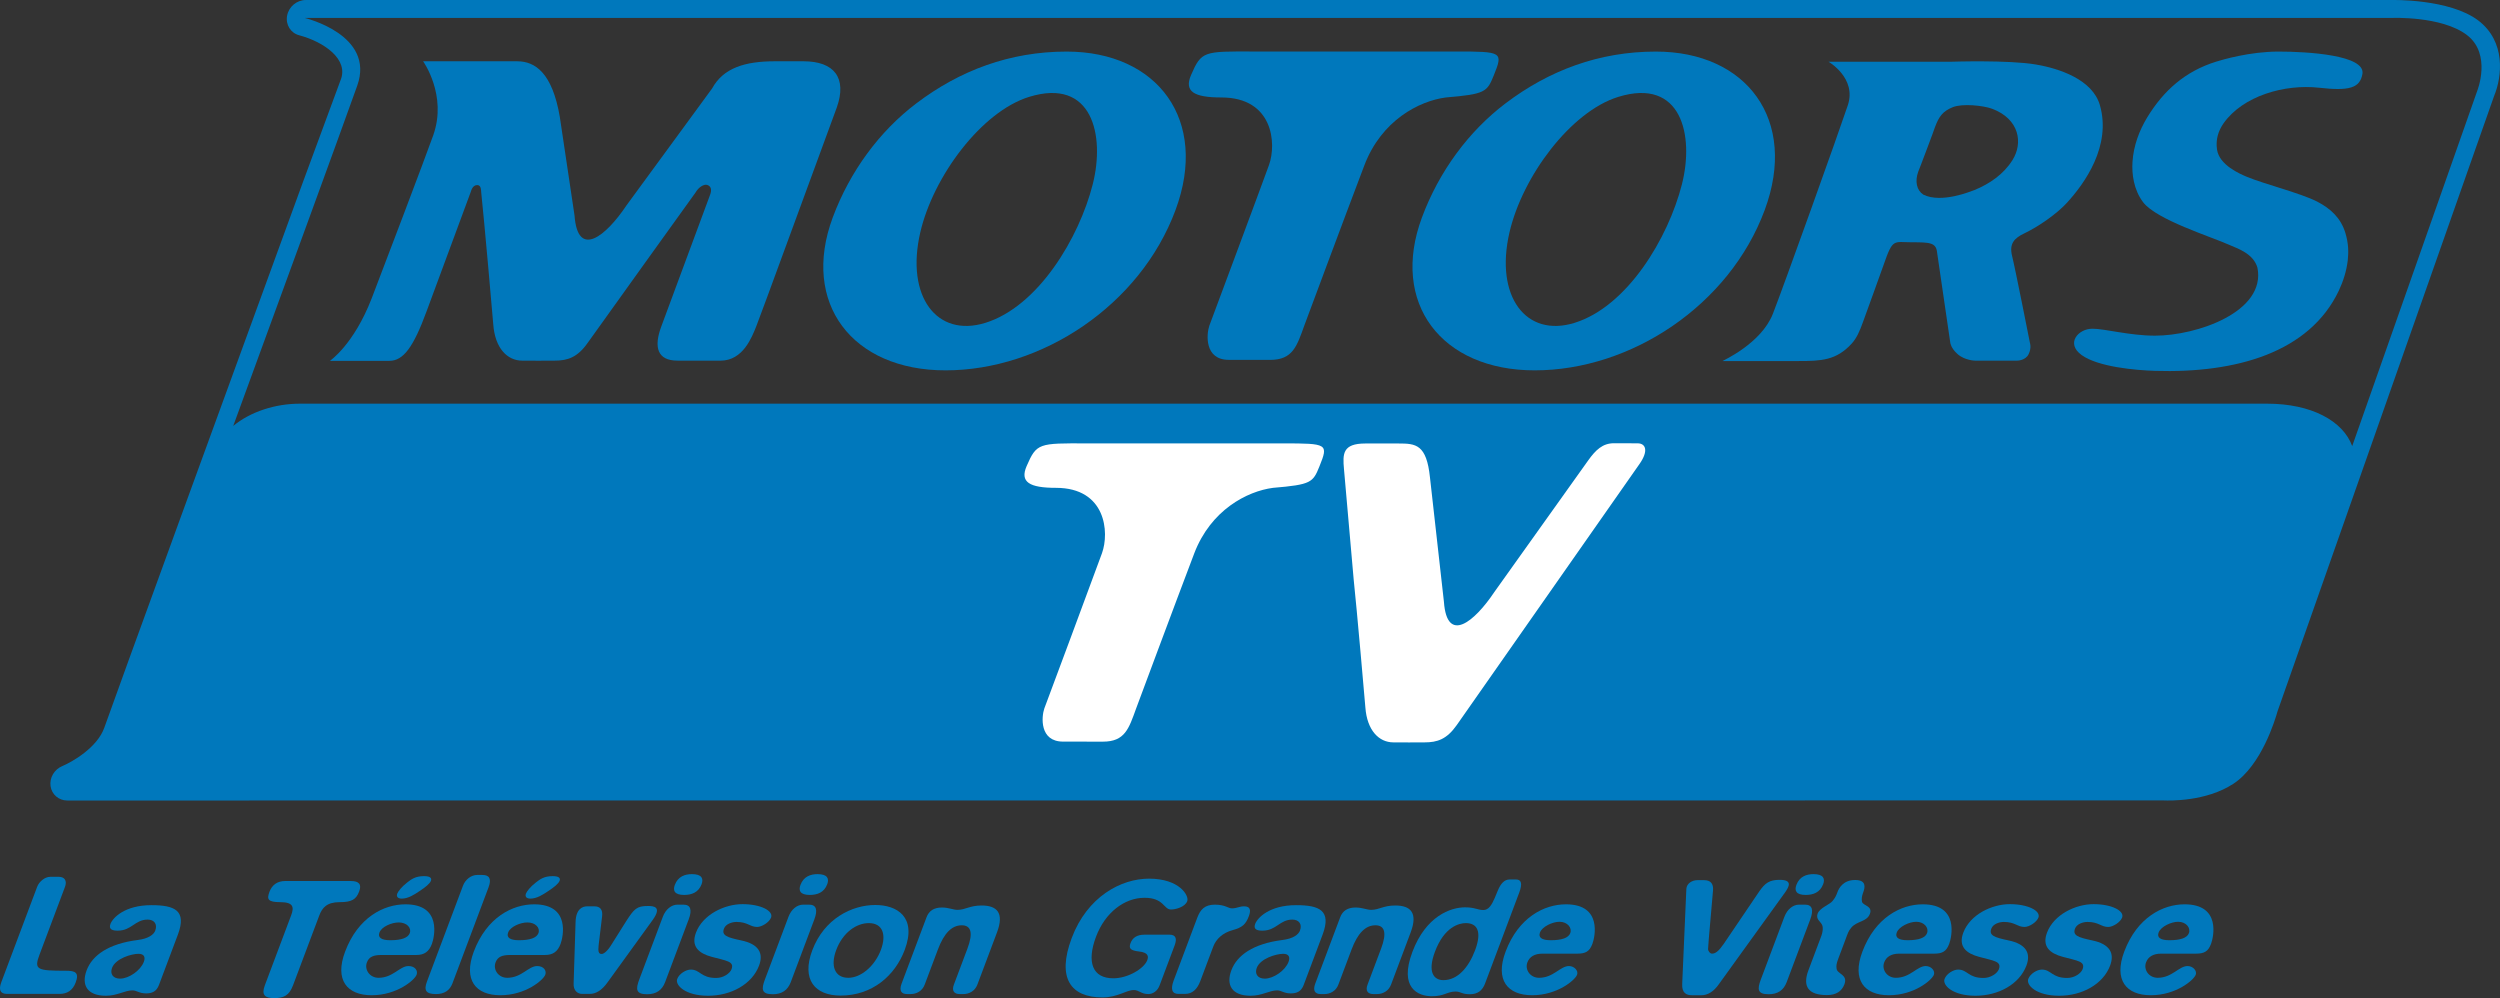 <?xml version="1.0" encoding="iso-8859-1"?>
<!-- Generator: Adobe Illustrator 12.0.0, SVG Export Plug-In . SVG Version: 6.00 Build 51448)  -->
<!DOCTYPE svg PUBLIC "-//W3C//DTD SVG 1.1//EN" "http://www.w3.org/Graphics/SVG/1.1/DTD/svg11.dtd">
<svg  version="1.1" id="Calque_1" xmlns="http://www.w3.org/2000/svg" xmlns:xlink="http://www.w3.org/1999/xlink" width="545.544" height="217.801"
	 viewBox="0 0 545.544 217.801" style="overflow:visible;enable-background:new 0 0 545.544 217.801;" xml:space="preserve">
<rect x="0" y="0" width="545.544" height="217.801" fill="#333333" stroke="none"/>
<g>
	<g>
		<path style="fill:#0078BC;" d="M386.881,68.454c-2.545,6.549-11.016,10.281-10.998,10.331c4.443,0,12.065,0,16.549,0
			c5.053,0,8.269-0.148,11.618-3.781c1.094-1.184,1.787-2.777,2.475-4.708c0.021-0.054,4.572-12.597,4.556-12.619
			c1.983-5.75,2.155-4.807,6.1-4.807c3.922,0,5.33,0.041,5.531,2.264c0.186,1.388,2.875,19.664,2.875,19.664
			s0.107,1.131,1.542,2.429c1.618,1.462,3.909,1.472,3.909,1.472h9.136c0,0,1.815,0.006,2.507-1.418
			c0.692-1.422,0.278-2.482,0.278-2.482s-3.18-16.123-3.877-18.897c-0.698-2.774,0.491-3.947,2.709-5.005
			c3.175-1.517,7.064-4.281,9.168-6.561c3.96-4.293,9.82-12.51,7.276-21.375c-1.616-5.636-8.905-8.021-13.967-8.885
			c-6.024-1.03-18.601-0.602-18.601-0.602h-26.651c0,0,6.186,3.553,4.213,9.486C401.254,28.892,389.429,61.904,386.881,68.454z
			 M418.596,37.456c0.015,0.058,3.7-9.699,3.643-9.699c0.889-2.384,1.734-3.486,3.864-4.359c2.133-0.871,6.729-0.368,8.622,0.339
			c5.963,2.245,6.775,7.469,4.441,11.184c-1.929,3.096-4.977,5.18-8.281,6.542c-0.839,0.291-7.178,2.961-11.177,1.016
			C418.259,41.524,417.817,39.601,418.596,37.456z"/>
		<path style="fill:#0078BC;" d="M470.252,73.249c-5.483,0-10.951-1.515-13.634-1.518c-3.14-0.004-5.897,3.22-2.362,5.754
			c3.611,2.591,11.717,3.306,15.954,3.442c17.708,0.562,33.755-3.977,40.166-17.507c0.964-2.046,1.662-4.248,1.945-6.589
			c0.208-1.863,0.153-3.761-0.508-5.965c-1.003-3.342-3.294-5.374-6.12-6.848c-3.451-1.805-11.722-3.897-15.361-5.422
			c-1.562-0.654-6.05-2.572-6.538-5.958c-0.333-2.204,0.311-4.121,1.403-5.694c4.237-6.049,13.4-8.632,20.86-7.799
			c6.578,0.744,8.921,0.087,9.466-2.997c0.729-4.135-11.991-4.892-18.298-4.892c-6.304,0-12.295,1.785-13.646,2.206
			c-6.712,2.097-11.416,6.267-14.997,12.125c-1.748,2.881-2.999,6.161-3.232,9.729c-0.177,2.666,0.267,6.124,2.334,8.831
			c2.922,3.827,14.887,7.521,18.943,9.357c1.541,0.7,5.099,1.783,5.989,4.916C494.525,68.042,479.402,73.249,470.252,73.249z"/>
		<g>
			<path style="fill:#0078BC;" d="M206.324,80.818c-20.4,0-31.537-14.703-24.61-33.346c3.731-10.04,10.193-18.825,18.257-24.921
				c9.463-7.171,20.394-11.295,32.791-11.295c19.803,0,31.076,14.88,23.75,34.603C248.783,66.654,227.324,80.818,206.324,80.818z
				 M215.021,70.453c11.521-3.573,20.456-18.5,23.434-30.237c2.711-10.671-0.079-23.354-13.906-19.069
				c-10.369,3.217-20.901,17.328-23.732,29.584C197.595,64.683,204.419,73.739,215.021,70.453z"/>
		</g>
		<path style="fill:#0078BC;" d="M175.331,13.372c-2.919,0-2.892,0-6.226,0c-6.539,0-11.255,1.444-13.708,5.926
			c-0.003,0.01-18.603,25.401-18.651,25.47c-4.498,6.746-10.687,11.812-11.378,2.227c0.015,0.004-3.199-21.521-3.216-21.539
			c-1.644-9.567-5.377-12.084-9.288-12.084H92.331c0,0,5.31,7.395,2.215,16.137c-1.555,4.406-11.519,30.644-13.445,35.617
			c-3.925,10.128-9.105,13.616-9.105,13.616s9.896,0,12.958,0c3.06,0,5.245-2.943,8.147-10.846
			c1.351-3.63,9.408-25.428,9.614-25.987c0.1-0.278,0.373-1.524,1.447-1.524c0.879,0,0.817,1.294,0.841,1.562
			c0.679,6.322,2.524,27.382,2.637,28.885c0.385,5.157,3.062,7.869,6.321,7.869c0.021,0.019,7.073,0.019,7.048,0
			c2.851,0,4.992-0.688,7.247-3.902c2.256-3.214,23.487-32.738,23.487-32.738c0.685-1.225,1.888-1.942,2.601-1.701
			c0.897,0.306,0.968,1.15,0.622,2.113c-2.589,7.045-10.066,27.163-10.651,28.74c-1.709,4.571-0.872,7.486,3.526,7.486
			c3.083,0,6.541,0.008,9.373,0.008c4.973,0,6.877-5.199,7.814-7.496c0.791-1.932,12.633-34.388,17.57-47.746
			C184.902,16.957,182.005,13.372,175.331,13.372z"/>
		<path style="fill:#0078BC;" d="M263.909,71.041c-0.65,1.867-1.123,7.484,4.231,7.484c3.083,0,6.159,0.011,8.992,0.011
			c4.972,0,5.848-2.945,7.492-7.497c0,0,8.811-23.685,13.105-34.964c3.729-9.802,11.929-14.037,17.777-14.807
			c8.665-0.723,9.005-1.206,10.48-4.859c2.046-5.07,1.865-5.169-8.247-5.169c0.03,0.003-44.191,0.011-44.188,0
			c-10.915-0.04-11.369-0.098-13.636,5.119c-1.568,3.613,0.622,4.909,6.604,4.909c11.298,0,12.095,10.033,10.398,14.744
			C275.222,40.719,263.909,71.041,263.909,71.041z"/>
		<g>
			<path style="fill:#0078BC;" d="M334.893,80.818c-20.398,0-31.534-14.703-24.607-33.346c3.729-10.04,10.192-18.825,18.254-24.921
				c9.466-7.171,20.395-11.295,32.795-11.295c19.799,0,31.074,14.88,23.746,34.603C377.356,66.654,355.893,80.818,334.893,80.818z
				 M343.59,70.453c11.525-3.573,20.456-18.5,23.436-30.237c2.711-10.671-0.077-23.354-13.908-19.069
				c-10.368,3.217-20.899,17.328-23.729,29.584C326.166,64.683,332.989,73.739,343.59,70.453z"/>
		</g>
		<g>
			<path style="fill:#0078BC;" d="M487.334,171.052c-0.006,0.003-0.01,0.005-0.017,0.009c-0.001,0.002-0.004,0.003-0.007,0.006
				C487.317,171.061,487.325,171.057,487.334,171.052z M540.788,4.459c-6.286-4.75-18.81-4.456-18.81-4.456H66.729
				c-1.967,0-3.71,1.461-4.077,3.41c-0.367,1.951,0.762,3.787,2.637,4.285c5.406,1.443,10.936,5.258,9.006,9.856
				c-0.01,0-8.167,22.123-8.167,22.123C50.647,82.099,24.74,153.097,22.773,158.765c-1.528,4.408-7.141,7.562-9.176,8.404
				c-1.75,0.728-2.83,2.562-2.566,4.385c0.267,1.819,1.782,3.131,3.644,3.131c0,0,457.308-0.02,457.449-0.02
				c1.328,0.063,9.277,0.257,15.193-3.604c6.179-3.991,9.21-14.14,9.671-15.811c0.071-0.195,46.69-132.655,47.252-134.252
				C546.027,16.699,546.848,9.064,540.788,4.459z M540.565,19.861l-27.272,77.486c-1.994-5.481-8.885-9.259-18.566-9.259
				c-25.249,0-421.045,0-429.274,0c-5.435,0-10.828,1.774-14.558,4.855c11.357-31.032,23.187-63.382,27.063-74.254
				c3.968-11.118-11.46-14.774-11.46-14.774h455.407c0,0,10.854-0.48,16.395,3.706C543.811,11.808,540.565,19.861,540.565,19.861z"
				/>
		</g>
		<path style="fill:#FFFFFF;" d="M293.277,102.334c-0.289-3.284-0.324-5.556,4.671-5.556c2.743,0,7.236,0,7.236,0
			c3.781,0,6.115,0.188,6.863,7.425c0.016,0.017,3.06,27.137,3.043,27.131c0.67,9.271,6.653,4.374,11.009-2.152
			c0.035-0.051,14.366-20.149,20.46-28.694c1.645-2.307,3.168-3.764,5.631-3.764c2.464,0,3.296,0.017,5.145,0.017
			c1.854,0,2.411,1.688,0.45,4.487c-9.603,13.721-38.087,54.415-39.896,56.999c-2.183,3.109-4.254,3.774-7.011,3.774
			c0.024,0.017-6.795,0.017-6.818,0c-3.153,0-5.742-2.625-6.111-7.61c-0.109-1.455-1.897-21.823-2.553-27.939
			C295.381,126.267,294.027,110.872,293.277,102.334z"/>
		<path style="fill:#FFFFFF;" d="M227.891,154.594c-0.627,1.805-1.088,7.237,4.092,7.237c2.981,0,5.954,0.01,8.696,0.01
			c4.81,0,5.656-2.85,7.249-7.25c0,0,8.521-22.91,12.671-33.818c3.608-9.479,11.539-13.574,17.196-14.319
			c8.379-0.701,8.709-1.167,10.137-4.7c1.975-4.902,1.807-5-7.979-5c0.031,0.005-42.738,0.011-42.735,0
			c-10.554-0.039-10.997-0.093-13.187,4.951c-1.517,3.494,0.602,4.749,6.388,4.749c10.926,0,11.695,9.705,10.054,14.26
			C238.832,125.27,227.891,154.594,227.891,154.594z"/>
		<g>
			<path style="fill:#0078BC;" d="M14.181,193.532L8.622,208.32c-1.237,3.295-0.588,3.515,5.781,3.515
				c1.976,0,2.937,0.365,2.111,2.562c-0.632,1.683-1.814,2.488-3.498,2.488H1.523c-1.466,0-1.867-0.877-1.234-2.562l7.814-20.792
				c0.441-1.171,1.705-2.197,2.876-2.197h1.831C14.127,191.335,14.676,192.214,14.181,193.532z"/>
			<path style="fill:#0078BC;" d="M31.874,216.776c-1.537,0-2.021-0.659-2.972-0.659c-1.685,0-3.297,1.172-5.786,1.172
				c-4.099,0-5.416-2.343-4.205-5.563c1.238-3.296,4.81-5.784,11.043-6.589c2.526-0.294,3.616-1.246,3.919-2.051
				c0.55-1.464-0.264-2.416-1.655-2.416c-2.782,0-3.47,2.416-6.545,2.416c-1.024,0-2.041-0.219-1.573-1.464
				c0.496-1.318,3.079-4.101,8.935-4.101c5.125,0,7.759,1.173,5.778,6.443l-4.128,10.981
				C34.135,216.411,33.118,216.776,31.874,216.776z M26.203,213.555c1.903,0,4.467-1.758,5.183-3.661
				c0.358-0.952,0.148-1.755-1.17-1.755c-1.537,0-4.997,1.024-5.766,3.073C23.979,212.458,24.592,213.555,26.203,213.555z"/>
			<path style="fill:#0078BC;" d="M78.382,194.521c-0.661,1.758-1.614,2.343-4.25,2.343c-2.781,0-3.807,1.172-4.467,2.928
				l-5.724,15.228c-0.853,2.271-2.07,2.782-4.121,2.782c-1.976,0-2.828-0.657-2.029-2.782l5.751-15.3
				c0.661-1.758,0.488-2.855-2.367-2.855c-2.783,0-2.974-0.661-2.369-2.271c0.577-1.536,1.759-2.343,3.444-2.343h14.276
				C78.358,192.25,78.961,192.983,78.382,194.521z"/>
			<path style="fill:#0078BC;" d="M90.849,208.394h-1.685h-5.929c-1.685,0-2.701,0.366-3.169,1.612
				c-0.604,1.609,0.638,3.367,2.542,3.367c3.149,0,4.624-2.564,6.527-2.564c1.464,0,2.104,1.026,1.773,1.903
				c-0.441,1.173-4.314,4.467-9.804,4.467c-5.347,0-8.135-3.294-5.795-9.518c2.807-7.467,8.42-10.322,13.179-10.322
				c7.98,0,6.309,7.175,5.759,8.639C93.613,207.661,92.606,208.394,90.849,208.394z M85.176,205.174
				c2.416,0,3.854-0.515,4.239-1.539c0.441-1.17-0.656-2.343-2.413-2.343c-1.464,0-3.699,0.879-4.195,2.197
				C82.396,204.586,83.2,205.174,85.176,205.174z M91.5,194.484c-1.079,0.731-2.436,1.609-3.827,1.609
				c-0.877,0-1.226-0.439-0.979-1.098c0.165-0.439,0.917-1.464,2.153-2.415c0.934-0.732,1.84-1.392,3.67-1.392
				c1.392,0,1.74,0.439,1.519,1.024C93.817,192.801,92.855,193.605,91.5,194.484z"/>
			<path style="fill:#0078BC;" d="M106.605,193.642l-7.87,20.938c-0.578,1.538-1.758,2.343-3.589,2.343
				c-2.196,0-2.699-0.805-1.984-2.708l7.87-20.939c0.496-1.316,1.759-2.343,3.078-2.343h1.171
				C106.819,190.932,107.293,191.811,106.605,193.642z"/>
			<path style="fill:#0078BC;" d="M118.924,208.394h-1.682h-5.932c-1.682,0-2.699,0.366-3.167,1.612
				c-0.606,1.609,0.636,3.367,2.54,3.367c3.149,0,4.625-2.564,6.529-2.564c1.464,0,2.104,1.026,1.773,1.903
				c-0.439,1.173-4.313,4.467-9.805,4.467c-5.343,0-8.132-3.294-5.793-9.518c2.807-7.467,8.421-10.322,13.18-10.322
				c7.978,0,6.308,7.175,5.757,8.639C121.69,207.661,120.683,208.394,118.924,208.394z M113.253,205.174
				c2.416,0,3.855-0.515,4.24-1.539c0.439-1.17-0.658-2.343-2.414-2.343c-1.464,0-3.699,0.879-4.195,2.197
				C110.471,204.586,111.277,205.174,113.253,205.174z M119.578,194.484c-1.079,0.731-2.436,1.609-3.827,1.609
				c-0.877,0-1.226-0.439-0.979-1.098c0.165-0.439,0.917-1.464,2.155-2.415c0.932-0.732,1.839-1.392,3.67-1.392
				c1.391,0,1.737,0.439,1.517,1.024C121.895,192.801,120.934,193.605,119.578,194.484z"/>
			<path style="fill:#0078BC;" d="M136.612,201.072c1.777-2.781,2.365-3.368,4.781-3.368c1.243,0,3.093,0.147,1.068,3.003
				l-9.907,13.69c-1.217,1.683-2.472,2.488-3.863,2.488h-1.684c-0.879,0-1.949-0.657-1.829-2.341l0.424-13.398
				c0.094-2.783,1.485-3.368,2.51-3.368h1.611c1.244,0,1.849,0.73,1.666,2.194l-0.758,6.299c-0.128,1.318-0.056,1.902,0.676,1.902
				c0.439,0,1.273-0.66,2.034-1.902L136.612,201.072z"/>
			<path style="fill:#0078BC;" d="M150.284,200.634l-5.145,13.69c-0.661,1.756-1.943,2.636-3.919,2.636
				c-2.49,0-2.516-1.099-1.719-3.222l5.145-13.689c0.606-1.612,1.87-2.637,3.189-2.637h1.317
				C150.69,197.412,151.083,198.509,150.284,200.634z M149.292,195.289c-2.122,0-2.498-0.953-2.031-2.196
				c0.688-1.831,2.201-2.343,3.737-2.343c2.123,0,2.57,0.951,2.104,2.197C152.414,194.776,150.902,195.289,149.292,195.289z"/>
			<path style="fill:#0078BC;" d="M157.984,202.646c-0.55,1.464,0.603,1.903,3.722,2.562c3.943,0.806,4.931,2.856,3.94,5.491
				c-1.54,4.102-6.138,6.59-11.116,6.59c-5.051,0-7.246-2.343-6.75-3.661c0.441-1.17,1.941-2.049,2.966-2.049
				c2.052,0,2.167,1.83,5.535,1.83c1.612,0,3.021-1.024,3.352-1.903c0.661-1.758-1.141-1.831-4.325-2.71
				c-2.728-0.731-4.593-2.195-3.437-5.271c1.485-3.954,6.219-6.224,10.172-6.224c3.955,0,6.771,1.465,6.221,2.929
				c-0.385,1.024-2.014,2.049-3.042,2.049c-1.537,0-2.075-1.097-4.49-1.097C159.706,201.183,158.369,201.622,157.984,202.646z"/>
			<path style="fill:#0078BC;" d="M177.702,200.634l-5.145,13.69c-0.661,1.756-1.943,2.636-3.919,2.636
				c-2.49,0-2.516-1.099-1.718-3.222l5.145-13.689c0.606-1.612,1.87-2.637,3.188-2.637h1.317
				C178.108,197.412,178.501,198.509,177.702,200.634z M176.709,195.289c-2.122,0-2.497-0.953-2.031-2.196
				c0.688-1.831,2.201-2.343,3.737-2.343c2.123,0,2.57,0.951,2.104,2.197C179.832,194.776,178.321,195.289,176.709,195.289z"/>
			<path style="fill:#0078BC;" d="M183.425,217.253c-5.563,0-8.59-3.442-6.169-9.885c2.588-6.883,8.622-9.882,13.747-9.882
				c4.686,0,9.14,2.562,6.417,9.81C195.298,212.934,190.307,217.253,183.425,217.253z M185.103,213.373
				c2.782,0,5.796-2.564,7.118-6.077c1.238-3.295,0.444-5.858-2.632-5.858c-2.707,0-5.676,2.052-7.106,5.858
				C181.161,210.809,182.174,213.373,185.103,213.373z"/>
			<path style="fill:#0078BC;" d="M217.568,203.453l-4.293,11.42c-0.521,1.392-1.796,2.049-3.04,2.049h-0.805
				c-1.171,0-1.802-0.657-1.28-2.049l2.973-7.907c1.266-3.368,0.799-5.052-1.25-5.052c-2.198,0-3.881,1.759-5.203,5.272l-2.89,7.687
				c-0.523,1.392-1.794,2.049-3.04,2.049h-0.805c-1.244,0-1.776-0.73-1.197-2.269l5.448-14.495c0.523-1.392,1.605-2.123,3.36-2.123
				c1.464,0,2.443,0.512,3.395,0.512c1.758,0,2.629-0.951,5.265-0.951C217.573,197.596,219.164,199.206,217.568,203.453z"/>
			<path style="fill:#0078BC;" d="M255.533,198.473c-1.611,0-1.527-2.561-5.774-2.561c-4.392,0-8.605,3.222-10.585,8.492
				c-2.091,5.563-0.778,9.078,3.763,9.078c3.222,0,6.727-2.125,7.416-3.954c0.274-0.732,0.341-1.684-1.846-1.903
				c-1.821-0.22-2.241-0.659-1.802-1.829c0.467-1.246,1.493-1.831,3.031-1.831h5.491c1.318,0,1.675,0.807,1.097,2.342l-3.275,8.712
				c-0.467,1.246-1.449,1.903-2.473,1.903c-1.537,0-2.085-0.879-3.11-0.879c-1.758,0-3.536,1.612-6.903,1.612
				c-6.882,0-9.998-4.173-6.697-12.958c3.386-9.007,10.73-12.959,16.879-12.959c6.662,0,8.772,3.733,8.333,4.905
				C258.581,197.961,256.484,198.473,255.533,198.473z"/>
			<path style="fill:#0078BC;" d="M271.497,197.778c1.245,0,1.557,0.73,1.033,2.124c-0.661,1.756-1.376,2.486-3.572,3.074
				c-2.124,0.585-3.571,1.903-4.204,3.586l-2.834,7.541c-0.688,1.831-1.777,2.782-3.316,2.782h-1.464
				c-1.391,0-1.738-1.024-1.023-2.928l5.146-13.69c0.688-1.831,1.66-2.855,3.855-2.855c2.269,0,2.845,0.806,3.724,0.806
				C269.942,198.218,270.399,197.778,271.497,197.778z"/>
			<path style="fill:#0078BC;" d="M281.67,216.776c-1.536,0-2.02-0.659-2.972-0.659c-1.686,0-3.298,1.172-5.786,1.172
				c-4.099,0-5.416-2.343-4.205-5.563c1.238-3.296,4.81-5.784,11.043-6.589c2.526-0.294,3.616-1.246,3.919-2.051
				c0.551-1.464-0.264-2.416-1.654-2.416c-2.783,0-3.471,2.416-6.546,2.416c-1.024,0-2.041-0.219-1.573-1.464
				c0.496-1.318,3.08-4.101,8.936-4.101c5.125,0,7.76,1.173,5.778,6.443l-4.128,10.981
				C283.932,216.411,282.914,216.776,281.67,216.776z M275.999,213.555c1.903,0,4.468-1.758,5.184-3.661
				c0.357-0.952,0.148-1.755-1.17-1.755c-1.537,0-4.997,1.024-5.767,3.073C273.776,212.458,274.389,213.555,275.999,213.555z"/>
			<path style="fill:#0078BC;" d="M307.838,203.453l-4.293,11.42c-0.523,1.392-1.796,2.049-3.04,2.049H299.7
				c-1.172,0-1.804-0.657-1.281-2.049l2.973-7.907c1.267-3.368,0.8-5.052-1.249-5.052c-2.197,0-3.883,1.759-5.203,5.272l-2.89,7.687
				c-0.521,1.392-1.794,2.049-3.04,2.049h-0.805c-1.244,0-1.774-0.73-1.197-2.269l5.448-14.495c0.522-1.392,1.604-2.123,3.361-2.123
				c1.464,0,2.442,0.512,3.395,0.512c1.758,0,2.628-0.951,5.264-0.951C307.843,197.596,309.434,199.206,307.838,203.453z"/>
			<path style="fill:#0078BC;" d="M312.479,217.398c-3.074,0-7.22-1.831-4.274-9.663c2.942-7.833,8.346-9.738,11.494-9.738
				c2.196,0,2.709,0.588,4.024,0.588c1.1,0,1.805-1.099,2.456-2.637l0.733-1.758c0.568-1.319,1.365-2.271,2.465-2.271h1.464
				c1.171,0,1.398,0.951,0.684,2.856l-7.458,19.839c-0.577,1.54-1.612,2.345-3.296,2.345c-1.831,0-1.977-0.586-3.148-0.586
				C315.793,216.374,315.188,217.398,312.479,217.398z M314.973,213.885c3.073,0,5.483-2.709,6.914-6.517
				c1.541-4.099,0.473-5.931-2.016-5.931c-1.464,0-4.696,0.806-6.733,6.224C311.432,212.2,312.921,213.885,314.973,213.885z"/>
			<path style="fill:#0078BC;" d="M344.197,208.103h-1.684h-5.93c-1.684,0-2.81,0.657-3.278,1.903
				c-0.604,1.609,0.638,3.367,2.541,3.367c3.149,0,4.624-2.564,6.527-2.564c1.172,0,2.104,1.026,1.773,1.903
				c-0.441,1.173-4.314,4.467-9.804,4.467c-5.347,0-8.135-3.294-5.795-9.518c2.807-7.467,8.42-10.322,13.179-10.322
				c7.98,0,6.309,7.175,5.759,8.639C346.853,207.661,345.955,208.103,344.197,208.103z M338.416,205.174
				c2.415,0,3.854-0.515,4.238-1.539c0.441-1.17-0.602-2.488-2.357-2.488c-1.464,0-3.754,1.024-4.25,2.343
				C335.635,204.586,336.439,205.174,338.416,205.174z"/>
			<path style="fill:#0078BC;" d="M373.814,194.265c-1.035,11.713-1.057,12.152-1.084,12.81c-0.018,0.439,0.422,1.028,0.861,1.028
				c0.731,0,1.437-0.513,2.555-2.125l7.733-11.421c1.302-1.903,2.281-2.561,4.477-2.561c2.855,0,2.087,1.464,1.152,2.78
				l-14.524,20.134c-1.062,1.464-2.317,2.269-3.708,2.269h-2.049c-1.171,0-2.253-0.438-2.139-2.487l0.904-20.721
				c0.074-1.17,1.229-1.904,2.4-1.904h1.465C373.249,192.066,373.925,192.801,373.814,194.265z"/>
			<path style="fill:#0078BC;" d="M395.029,200.634l-5.146,13.69c-0.659,1.756-1.941,2.636-3.917,2.636
				c-2.49,0-2.518-1.099-1.719-3.222l5.145-13.689c0.606-1.612,1.87-2.637,3.189-2.637h1.316
				C395.436,197.412,395.828,198.509,395.029,200.634z M394.037,195.289c-2.123,0-2.498-0.953-2.029-2.196
				c0.687-1.831,2.199-2.343,3.735-2.343c2.123,0,2.572,0.951,2.104,2.197C397.159,194.776,395.647,195.289,394.037,195.289z"/>
			<path style="fill:#0078BC;" d="M396.646,199.352c0.469-1.244,2.646-1.976,3.216-2.708c0.669-0.807,0.805-1.172,1.108-1.977
				c0.303-0.806,1.209-2.635,3.846-2.635c2.562,0,2.149,1.682,1.765,2.706c-0.276,0.733-0.403,1.464-0.258,2.051
				c0.254,0.881,2.379,0.881,1.719,2.636c-0.661,1.758-2.85,1.538-4.059,3.002c-0.667,0.806-0.761,1.246-1.228,2.49l-1.596,4.246
				c-0.469,1.245-0.46,1.61-0.387,2.194c0.116,1.246,2.534,1.246,1.709,3.443c-0.579,1.536-1.833,2.343-3.812,2.343
				c-4.026,0-5.387-1.831-4.038-5.418l2.476-6.589c0.625-1.464,0.817-2.563,0.507-3.297
				C397.305,201.109,396.179,200.598,396.646,199.352z"/>
			<path style="fill:#0078BC;" d="M422.057,208.103h-1.684h-5.931c-1.684,0-2.81,0.657-3.277,1.903
				c-0.604,1.609,0.638,3.367,2.541,3.367c3.149,0,4.624-2.564,6.527-2.564c1.172,0,2.104,1.026,1.773,1.903
				c-0.441,1.173-4.314,4.467-9.804,4.467c-5.347,0-8.135-3.294-5.795-9.518c2.807-7.467,8.42-10.322,13.179-10.322
				c7.98,0,6.309,7.175,5.759,8.639C424.712,207.661,423.814,208.103,422.057,208.103z M416.275,205.174
				c2.415,0,3.854-0.515,4.238-1.539c0.441-1.17-0.602-2.488-2.357-2.488c-1.465,0-3.754,1.024-4.25,2.343
				C413.494,204.586,414.299,205.174,416.275,205.174z"/>
			<path style="fill:#0078BC;" d="M434.54,202.646c-0.551,1.464,0.602,1.903,3.722,2.562c3.944,0.806,4.932,2.856,3.941,5.491
				c-1.542,4.102-6.139,6.59-11.117,6.59c-5.051,0-7.245-2.343-6.75-3.661c0.439-1.17,1.942-2.049,2.968-2.049
				c2.049,0,2.167,1.83,5.534,1.83c1.609,0,3.021-1.024,3.349-1.903c0.661-1.758-1.14-1.831-4.325-2.71
				c-2.726-0.731-4.592-2.195-3.436-5.271c1.487-3.954,6.219-6.224,10.174-6.224c3.952,0,6.77,1.465,6.22,2.929
				c-0.385,1.024-2.016,2.049-3.04,2.049c-1.537,0-2.076-1.097-4.492-1.097C436.261,201.183,434.925,201.622,434.54,202.646z"/>
			<path style="fill:#0078BC;" d="M452.806,202.646c-0.55,1.464,0.604,1.903,3.722,2.562c3.943,0.806,4.932,2.856,3.94,5.491
				c-1.539,4.102-6.138,6.59-11.116,6.59c-5.051,0-7.245-2.343-6.75-3.661c0.441-1.17,1.941-2.049,2.966-2.049
				c2.053,0,2.168,1.83,5.535,1.83c1.612,0,3.021-1.024,3.352-1.903c0.661-1.758-1.141-1.831-4.325-2.71
				c-2.728-0.731-4.593-2.195-3.437-5.271c1.485-3.954,6.22-6.224,10.172-6.224c3.955,0,6.771,1.465,6.221,2.929
				c-0.385,1.024-2.014,2.049-3.041,2.049c-1.537,0-2.075-1.097-4.49-1.097C454.527,201.183,453.19,201.622,452.806,202.646z"/>
			<path style="fill:#0078BC;" d="M479.198,208.103h-1.685h-5.93c-1.684,0-2.81,0.657-3.278,1.903
				c-0.605,1.609,0.637,3.367,2.54,3.367c3.149,0,4.626-2.564,6.529-2.564c1.171,0,2.104,1.026,1.772,1.903
				c-0.439,1.173-4.312,4.467-9.805,4.467c-5.344,0-8.132-3.294-5.794-9.518c2.807-7.467,8.422-10.322,13.181-10.322
				c7.977,0,6.307,7.175,5.757,8.639C481.853,207.661,480.956,208.103,479.198,208.103z M473.416,205.174
				c2.416,0,3.855-0.515,4.24-1.539c0.439-1.17-0.603-2.488-2.359-2.488c-1.464,0-3.754,1.024-4.249,2.343
				C470.634,204.586,471.44,205.174,473.416,205.174z"/>
		</g>
	</g>
</g>
</svg>
